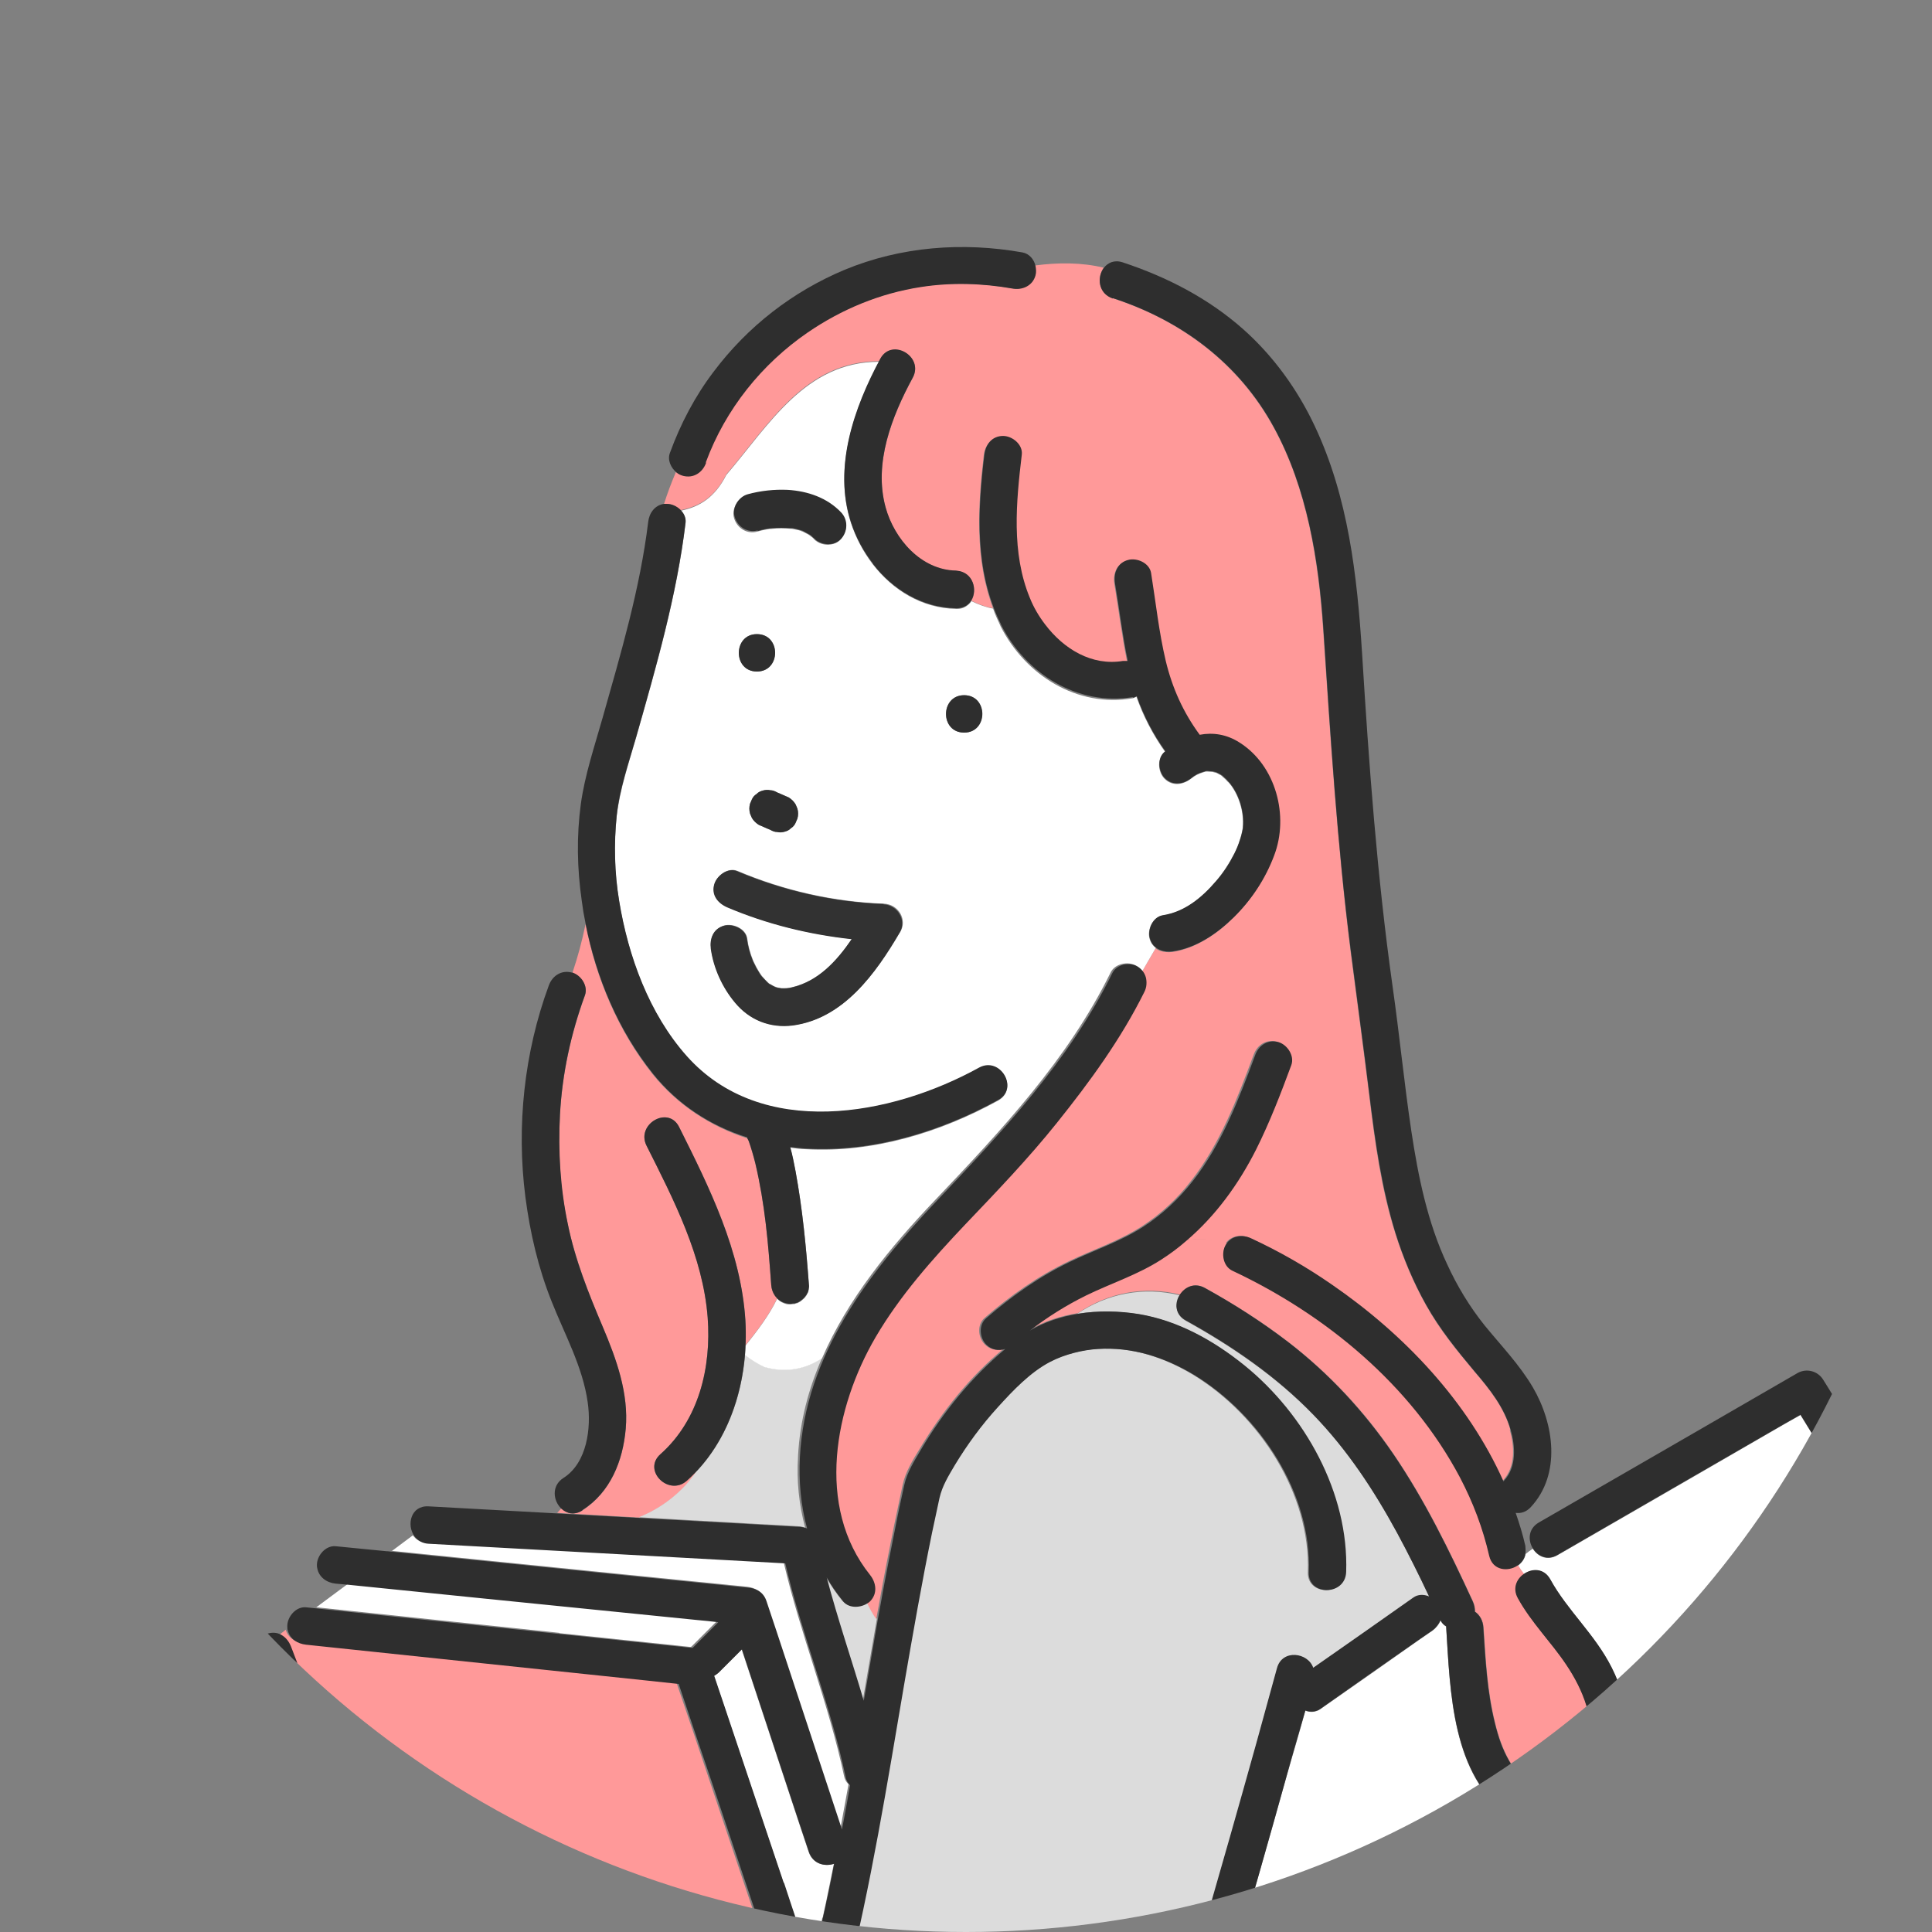 <?xml version="1.0" encoding="UTF-8"?>
<svg id="_レイヤー_2" data-name="レイヤー 2" xmlns="http://www.w3.org/2000/svg" xmlns:xlink="http://www.w3.org/1999/xlink" viewBox="0 0 62 62">
  <rect x="0" y="0" width="62" height="62" fill="#808080" stroke="none"/>
  <defs>
    <style>
      .cls-1 {
        fill: #dcdcdc;
      }

      .cls-1, .cls-2, .cls-3, .cls-4, .cls-5, .cls-6, .cls-7 {
        stroke-width: 0px;
      }

      .cls-2 {
        fill: none;
      }

      .cls-3 {
        fill: #ffdc72;
      }

      .cls-4 {
        fill: #f99;
      }

      .cls-5 {
        fill: #2e2e2e;
      }

      .cls-8 {
        clip-path: url(#clippath);
      }

      .cls-6 {
        fill: #323232;
      }

      .cls-7 {
        fill: #fff;
      }
    </style>
    <clipPath id="clippath">
      <circle class="cls-2" cx="31" cy="31" r="31"/>
    </clipPath>
  </defs>
  <g id="_レイヤー_1-2" data-name="レイヤー 1">
    <g class="cls-8">
      <g>
        <path class="cls-2" d="M25.56,41.81s-.04.02-.07.02c.02,0,.05-.01.07-.02Z"/>
        <path class="cls-2" d="M21.91,48.76c-1.34-.07-2.69-.15-4.03-.22,2.59.14,5.17.29,7.76.43-1.24-.07-2.48-.14-3.72-.21Z"/>
        <path class="cls-2" d="M25.68,41.75s-.06.03-.09.05c.03-.01.06-.03.09-.05Z"/>
        <path class="cls-2" d="M25.46,41.84s-.07.01-.1.01c.03,0,.07,0,.1-.01Z"/>
        <path class="cls-2" d="M25.89,41.51s-.01.02-.02.04c0-.01.01-.02.02-.04Z"/>
        <path class="cls-2" d="M25.81,41.63s-.01.01-.02.02c0,0,.01-.01.02-.02Z"/>
        <path class="cls-2" d="M25.94,41.38s0,.03-.01.04c0-.01,0-.03.01-.04Z"/>
        <path class="cls-7" d="M26.4,61.54c.13-.58.24-1.15.36-1.73-.3.1-.68,0-.81-.38-.11-.32-.21-.64-.32-.96-.61-1.85-1.22-3.69-1.83-5.54-.25.25-.5.5-.75.75-.04.04-.09.07-.14.1.11.34.23.67.34,1.01.63,1.88,1.26,3.75,1.89,5.63.3.89.6,1.77.89,2.66.13-.51.25-1.02.36-1.54Z"/>
        <path class="cls-3" d="M25.78,17.05s.08.03,0,0c0,0,0,0,0,0Z"/>
        <path class="cls-7" d="M48.7,50.23c.06.1.13.2.2.29.26-.19.65-.19.85.17.54,1,1.43,1.76,1.97,2.83.57,1.13.84,2.68.16,3.83-.69,1.18-2.23,1.77-3.42.95-1.88-1.3-1.92-4.02-2.05-6.07,0,0,0-.02,0-.03-.07-.05-.14-.11-.18-.19,0,0,0,0,0-.01-.05.13-.14.24-.26.33-.15.1-.3.21-.45.31-1.05.74-2.1,1.48-3.15,2.21-.15.1-.32.11-.48.05-.18.66-.38,1.33-.57,1.99-.59,2.12-1.2,4.23-1.81,6.35-.77,2.64-1.56,5.27-2.38,7.9-.79,2.52-1.6,5.04-2.48,7.53-.07.19-.13.38-.2.56-.04.12-.09.25-.13.37.18.12.36.24.54.36.07-.08.15-.13.25-.16.1-.03.21-.03.33,0,.43.14.84.34,1.22.6.79.53,1.47,1.2,2.25,1.76.35.25.73.49,1.12.62.33.11.6.11.97.08,1.58-.12,3.28-.38,4.82-.93.03-.01.2-.08.21-.08.06-.03.12-.05.18-.08.17-.08.32-.19.47-.29.55-.37,1.1-.74,1.65-1.1,1.14-.74,2.3-1.46,3.45-2.18,2.31-1.44,4.62-2.89,6.89-4.4,1.02-.68,2.02-1.39,3.04-2.08.86-.57,1.72-1.15,2.45-1.89.76-.78,1.18-1.75,1.2-2.85.02-1.21-.26-2.44-.5-3.61-.52-2.61-1.39-5.14-2.16-7.68-.27-.9-.47-1.84-.81-2.72-.03-.08-.06-.16-.1-.24,0,0-.01-.03-.02-.04,0-.02-.02-.05-.03-.07-.07-.15-.13-.3-.2-.45-.16-.34-.32-.68-.49-1.01-1-1.96-2.11-3.87-3.27-5.75-.18.1-.35.2-.53.3-2.42,1.4-4.84,2.8-7.27,4.2-.33.19-.64.04-.79-.21-.08.05-.16.11-.23.17-.03.16-.13.29-.25.38ZM59.23,53.24c.35,0,.56.28.6.6.49,3.97.98,7.93,1.46,11.9.04.32-.31.6-.6.6-.35,0-.56-.28-.6-.6-.49-3.97-.98-7.93-1.46-11.9-.04-.32.31-.6.6-.6ZM63.78,67.65c.74-.25,1.05.92.32,1.16-1.81.6-3.61,1.25-5.39,1.96-3.29,1.3-6.51,2.8-9.58,4.55-2.98,1.7-5.83,3.65-8.35,5.99-.57.53-1.42-.32-.85-.85,1.44-1.34,3-2.56,4.62-3.69,2.96-2.05,6.15-3.78,9.42-5.28,3.2-1.47,6.48-2.74,9.82-3.85Z"/>
        <path class="cls-1" d="M31.4,83.5c.08-.16.16-.32.24-.49.09-.18.17-.36.25-.54.05-.1.09-.21.14-.31.02-.05.04-.09.06-.14,0-.01,0-.02.01-.03,0,0,0,0,0-.02.19-.45.37-.9.55-1.36.41-1.06.8-2.14,1.17-3.22.88-2.54,1.7-5.11,2.49-7.68.79-2.57,1.56-5.16,2.31-7.74.58-2,1.15-4.01,1.71-6.02.22-.8.44-1.6.66-2.4.17-.62,1-.5,1.16-.01.02-.01.04-.03.06-.04,1.05-.74,2.1-1.48,3.15-2.21.16-.11.35-.11.51-.04-.32-.69-.66-1.37-1.02-2.03-.75-1.38-1.6-2.68-2.69-3.8-1.19-1.23-2.6-2.2-4.1-3.03-.35-.19-.36-.56-.19-.82-1.18-.29-2.33-.06-3.3.59.65-.1,1.33-.09,1.95.01,1.25.21,2.4.84,3.38,1.64,1.94,1.58,3.36,4.1,3.27,6.64-.03.77-1.23.77-1.2,0,.09-2.51-1.55-5.03-3.68-6.33-.95-.57-1.99-.91-3.09-.83-.48.03-1.05.17-1.52.41-.64.34-1.19.93-1.68,1.45-.52.57-.98,1.2-1.39,1.87-.2.34-.41.66-.49,1.05-.08.37-.16.74-.24,1.12-.33,1.61-.62,3.22-.89,4.84-.55,3.23-1.07,6.47-1.87,9.65-.82,3.24-1.96,6.4-3.59,9.32-.3.53-1.01.27-1.11-.2-.08.01-.17.01-.26,0-1.08-.22-2.1-.68-3.17-.94,0,0-.01.01-.02.01-1.04.59-1.76,1.5-2.13,2.63-.48,1.47-.44,3.05-.26,4.57.15-.07.33-.07.51.03,1.11.63,2.22,1.25,3.34,1.86,1.94,1.06,3.88,2.11,5.85,3.11.79.4,1.59.9,2.44,1.17.82.26,1.56.09,2.3-.31.27-.15.52-.07.69.09.03.03.05.06.07.09.19-.22.33-.49.34-.73-.43.15-1.02-.34-.74-.88ZM25.11,80.08c-.26.15-.69.08-.82-.22-.66-1.47-1.17-2.99-1.52-4.56-.07-.32.09-.65.42-.74.3-.08.67.1.74.42.33,1.46.79,2.9,1.4,4.27.13.3.09.64-.22.82Z"/>
        <path class="cls-4" d="M37.87,41.55c.16-.25.47-.4.8-.22.93.52,1.84,1.09,2.68,1.74,1.31,1.01,2.44,2.22,3.37,3.59,1.01,1.48,1.8,3.11,2.55,4.73.05.11.07.22.07.33.16.11.25.29.27.5.07,1.05.12,2.06.37,3.07.11.45.24.83.46,1.22.2.35.43.63.74.82.36.22.73.21,1.13-.04.4-.25.66-.66.73-1.12.14-1.01-.22-1.93-.77-2.75-.48-.71-1.12-1.34-1.55-2.13-.17-.32-.04-.62.19-.78-.07-.09-.14-.19-.2-.29-.31.21-.8.16-.91-.31-.21-.88-.52-1.72-.94-2.52-1.57-2.96-4.3-5.21-7.3-6.63-.3-.14-.37-.56-.22-.82.01-.02.02-.03.03-.05-.44-.13-.89-.17-1.31-.09-.25.21-.52.42-.8.6-.76.48-1.61.75-2.41,1.15-.64.31-1.24.69-1.81,1.13.46-.28,1-.45,1.55-.54.96-.65,2.12-.89,3.3-.59Z"/>
        <path class="cls-1" d="M27.03,51.37c-.2-.24-.37-.5-.53-.77.35,1.33.8,2.64,1.19,3.96.15-.87.3-1.74.45-2.61-.12-.17-.23-.36-.31-.55-.22.18-.61.2-.81-.04Z"/>
        <path class="cls-4" d="M48.47,45.89c-.2-.72-.67-1.31-1.15-1.87-.57-.68-1.13-1.36-1.56-2.14-.41-.73-.74-1.52-.99-2.32-.45-1.43-.65-2.92-.83-4.4-.19-1.55-.4-3.09-.6-4.64-.43-3.43-.65-6.88-.88-10.33-.15-2.22-.52-4.53-1.59-6.48-1.11-2.03-2.95-3.42-5.16-4.14-.47-.15-.51-.68-.29-.98-.71-.17-1.46-.17-2.21-.07.03.1.03.21,0,.31-.09.33-.42.48-.74.42-.96-.17-1.97-.2-2.93-.05-1.32.21-2.56.72-3.64,1.46-1.47,1.01-2.64,2.46-3.27,4.17-.11.31-.4.51-.74.42-.07-.02-.14-.06-.2-.1-.14.33-.27.67-.38,1.02.03,0,.06,0,.09,0,.16,0,.32.08.44.2.62-.12,1.11-.43,1.47-1.15,1.37-1.6,2.52-3.63,4.9-3.63.01-.02.03-.05.04-.07.37-.68,1.41-.07,1.04.61-.67,1.23-1.26,2.74-.87,4.16.28,1.02,1.14,2.01,2.26,2.03.08,0,.16.02.22.05.36.14.45.61.27.91.23.11.46.2.7.24-.59-1.56-.49-3.27-.3-4.91.04-.32.24-.6.6-.6.3,0,.64.28.6.6-.18,1.52-.35,3.15.26,4.6.12.29.29.58.49.85.59.78,1.5,1.34,2.5,1.17.05,0,.1-.01.15,0-.17-.83-.27-1.67-.41-2.5-.05-.32.08-.65.42-.74.29-.08.69.1.74.42.16.94.25,1.89.47,2.82.21.87.56,1.65,1.09,2.37.42-.08.86-.02,1.28.25,1.17.75,1.59,2.36,1.11,3.62-.28.75-.73,1.43-1.3,1.99-.53.52-1.2.98-1.95,1.09-.14.02-.28,0-.4-.04-.05-.02-.1-.05-.14-.08-.14.26-.29.51-.44.76.03.05.06.1.07.15.04.16.03.33-.05.48-.74,1.51-1.75,2.89-2.8,4.19-.92,1.15-1.94,2.21-2.95,3.27-1.06,1.11-2.08,2.28-2.87,3.61-1.32,2.24-1.95,5.43-.18,7.63.2.25.25.6,0,.85-.01.01-.03.02-.05.04.09.19.19.38.31.55.03-.16.06-.32.09-.49.15-.85.32-1.71.49-2.55.09-.43.18-.85.27-1.28.09-.41.32-.78.54-1.14.72-1.2,1.62-2.33,2.7-3.22-.21.07-.44.04-.61-.14-.22-.22-.25-.64,0-.85.82-.71,1.71-1.34,2.69-1.81.79-.38,1.62-.65,2.36-1.13.6-.39,1.13-.88,1.57-1.45.93-1.18,1.49-2.65,2.01-4.05.11-.31.4-.51.74-.42.29.08.53.44.42.74-.34.92-.69,1.83-1.13,2.71-.56,1.12-1.29,2.13-2.24,2.93.43-.08.87-.04,1.31.09.18-.25.51-.3.79-.17.9.43,1.77.93,2.6,1.49,2.3,1.59,4.34,3.74,5.5,6.31,0,0,.01-.02.02-.03.4-.43.36-1.09.21-1.62Z"/>
        <path class="cls-4" d="M22.34,47.22c-.1.1-.19.2-.3.3-.58.51-1.43-.33-.85-.85,1.24-1.1,1.64-2.79,1.52-4.39-.15-1.96-1.09-3.78-1.96-5.51-.35-.69.69-1.3,1.04-.61.98,1.95,1.99,3.98,2.13,6.21.02.27.01.54,0,.81.38-.48.76-.97,1.02-1.51-.11-.11-.18-.26-.19-.42-.1-1.38-.2-2.59-.51-3.91-.06-.24-.13-.48-.21-.71,0,0,0-.01-.01-.02,0-.01-.01-.03-.02-.04,0-.01-.01-.03-.02-.04-1.17-.38-2.23-1.06-3.03-2.05-1.11-1.39-1.82-3.08-2.16-4.82-.11.54-.25,1.05-.42,1.56.28.09.51.43.4.73-.45,1.23-.73,2.52-.8,3.83-.07,1.17,0,2.35.25,3.5.24,1.15.67,2.22,1.12,3.3.44,1.03.84,2.13.74,3.28-.09,1.03-.49,2.03-1.39,2.61-.26.17-.51.1-.68-.06-.04.05-.09.09-.13.14.88.05,1.75.1,2.63.15.73-.3,1.4-.82,1.84-1.46Z"/>
        <path class="cls-1" d="M25.61,46.72c.06-1.12.34-2.16.77-3.14-.52.34-1.14.48-1.85.28-.19-.09-.41-.22-.62-.39-.11,1.38-.61,2.75-1.57,3.76-.44.65-1.11,1.17-1.84,1.46.47.03.94.05,1.41.08,1.24.07,2.48.14,3.72.21.07,0,.14.02.21.05-.2-.74-.28-1.51-.23-2.29Z"/>
        <path class="cls-7" d="M39.42,25.11c-.05-.06-.11-.12-.17-.17-.02-.01-.03-.02-.03-.03-.03-.02-.05-.04-.08-.05-.04-.02-.08-.05-.12-.06,0,0-.07-.02-.12-.03,0,0-.13-.01-.16-.01-.01,0-.02,0-.03,0-.04,0-.07.02-.11.03-.13.04-.24.09-.38.2-.26.2-.6.25-.85,0-.21-.21-.25-.65,0-.85,0,0,.01,0,.02-.01-.39-.55-.7-1.14-.92-1.77-.04.02-.08.04-.13.05-1.78.3-3.43-.74-4.23-2.31,0-.02-.02-.03-.02-.05-.08-.17-.16-.34-.22-.52-.23-.04-.47-.13-.7-.24-.02.04-.05.08-.09.11-.1.09-.23.15-.4.14-1.09-.02-2.03-.6-2.67-1.43-.3-.39-.54-.84-.7-1.32-.57-1.74.08-3.63.9-5.18-2.37,0-3.53,2.03-4.9,3.63-.36.71-.85,1.03-1.47,1.15.11.11.18.25.16.4-.28,2.33-.94,4.61-1.58,6.86-.24.84-.53,1.68-.63,2.55-.1.91-.07,1.83.08,2.73.29,1.77.95,3.62,2.17,4.98,2.4,2.69,6.56,1.92,9.38.37.68-.38,1.29.66.61,1.04-1.85,1.02-4.02,1.68-6.15,1.56-.18,0-.35-.03-.52-.05.07.25.12.51.17.77.23,1.21.34,2.43.43,3.66,0,.05,0,.09-.01.14,0,.01,0,.03-.01.04,0,.03-.02.06-.04.09,0,.01-.01.02-.02.04-.02.03-.04.06-.07.09,0,0-.01.01-.02.02-.03.03-.07.06-.11.09-.03.02-.06.03-.09.05-.01,0-.02,0-.04.01-.02,0-.04.02-.07.02-.01,0-.02,0-.03,0-.03,0-.07.01-.1.01-.07,0-.14-.01-.2-.04-.08-.03-.15-.08-.21-.14-.26.54-.64,1.03-1.02,1.51,0,.1,0,.19-.01.29.2.17.43.3.62.39.71.2,1.33.06,1.85-.28.82-1.9,2.19-3.57,3.63-5.08,2.12-2.23,4.26-4.51,5.63-7.3.14-.29.56-.37.82-.22.08.05.15.11.19.19.15-.25.29-.51.44-.76-.09-.07-.16-.16-.2-.3-.08-.29.1-.69.42-.74.69-.1,1.24-.55,1.71-1.1.23-.27.43-.58.59-.89.08-.16.13-.27.18-.45.03-.08.05-.17.07-.26,0-.04.02-.08.02-.12.05-.52-.14-1.1-.46-1.46ZM23.99,15.88c.4-.11.85-.16,1.28-.14.64.04,1.26.24,1.71.72.23.24.22.61,0,.85-.1.11-.24.16-.38.17-.17.01-.35-.05-.47-.17-.03-.04-.07-.07-.11-.1-.01,0-.02-.02-.04-.03-.07-.05-.15-.08-.22-.12-.02,0-.03-.01-.05-.02-.05-.02-.1-.03-.15-.04-.05-.01-.1-.02-.15-.03-.01,0-.02,0-.03,0-.2-.02-.41-.02-.61,0-.05,0-.22.04-.03,0-.05,0-.09.01-.14.02-.1.02-.2.04-.3.07-.33.09-.64-.11-.74-.42-.1-.31.12-.66.42-.74ZM24.07,25.79s.04-.1.06-.14c.04-.07.09-.13.15-.17.06-.05.13-.09.2-.11.08-.03.16-.03.24-.01.08,0,.15.03.22.07.02,0,.03.01.05.02.11.05.22.09.32.14.09.05.16.13.22.22.02.05.04.1.06.14.03.11.03.21,0,.32-.02.05-.04.1-.06.14-.04.07-.09.13-.15.17-.06.05-.13.09-.2.11-.08.03-.16.03-.24.01-.08,0-.15-.03-.22-.07-.02,0-.03-.01-.05-.02-.11-.05-.21-.09-.32-.14-.09-.05-.16-.13-.22-.22-.02-.05-.04-.1-.06-.14-.03-.11-.03-.21,0-.32ZM24.29,20.35c.78,0,.77,1.2,0,1.2s-.77-1.2,0-1.2ZM28.88,29.92c-.77,1.31-1.8,2.76-3.43,2.98-.73.1-1.4-.17-1.86-.74-.4-.49-.69-1.1-.77-1.72-.04-.32.07-.64.42-.74.28-.08.7.1.74.42.03.23.09.46.18.68.02.04,0,0,.03.07.03.06.06.12.09.18.05.09.13.22.17.27.04.05.14.16.21.22.02.02.03.03.04.03,0,0,.02.01.04.02.04.03.08.05.13.07.03.01.06.02.09.03,0,0,.11.02.12.02.12,0,.23,0,.34-.03.85-.2,1.44-.84,1.92-1.55-1.37-.15-2.72-.48-3.99-1.02-.3-.13-.52-.39-.42-.74.08-.28.44-.55.74-.42,1.49.63,3.08.99,4.7,1.05.45.02.76.5.52.91ZM30.94,23.51c-.78,0-.77-1.2,0-1.2s.77,1.2,0,1.2Z"/>
        <path class="cls-7" d="M23.97,50.92c.28.03.49.17.58.44.11.32.21.64.32.96.7,2.12,1.4,4.24,2.1,6.36.09-.47.17-.95.26-1.42-.07-.07-.12-.15-.14-.25-.49-2.33-1.4-4.55-1.94-6.87-3.82-.21-7.63-.42-11.45-.63-.21-.01-.36-.11-.45-.24l-.67.5c2.3.23,4.61.47,6.91.7,1.49.15,2.99.3,4.48.45Z"/>
        <path class="cls-7" d="M17.95,52.41c1.39.15,2.79.29,4.18.44.02,0,.03,0,.05,0,0,0,.01-.02.02-.02.27-.27.54-.54.8-.8-.22-.02-.44-.04-.66-.07-2.38-.24-4.76-.48-7.14-.72-1.35-.14-2.69-.27-4.04-.41l-1.01.75c.38.04.76.08,1.14.12,2.22.23,4.44.47,6.66.7Z"/>
        <path class="cls-4" d="M9.27,52.8c.2.52.4,1.04.6,1.57.87,2.28,1.74,4.55,2.62,6.83.54,1.42,1.09,2.84,1.63,4.26.05.13.03.26-.02.38.45.32.73.91,1.17,1.26.74.58,1.7.79,2.48,1.29.79.51,1.4,1.29,1.44,2.26,0,0,0,0,0,0,1.12.25,2.18.74,3.3.97.13.03.23.1.31.2,1.21-2.28,2.11-4.69,2.81-7.16-.19-.04-.37-.16-.45-.4-.15-.44-.29-.87-.44-1.31-.63-1.88-1.26-3.75-1.89-5.63-.37-1.11-.74-2.21-1.12-3.32-.37-.04-.75-.08-1.12-.12-2.22-.23-4.44-.47-6.66-.7-1.39-.15-2.79-.29-4.18-.44-.27-.03-.51-.19-.58-.44l-.19.15c.12.08.22.2.27.35Z"/>
        <path class="cls-5" d="M35.72,9.57c2.21.72,4.05,2.1,5.16,4.14,1.07,1.96,1.44,4.26,1.59,6.48.23,3.45.44,6.9.88,10.33.2,1.55.41,3.09.6,4.64.18,1.48.39,2.97.83,4.4.25.8.58,1.59.99,2.32.44.78.99,1.46,1.56,2.14.48.56.95,1.15,1.15,1.87.15.53.19,1.19-.21,1.62,0,0-.01.02-.02.03-1.15-2.57-3.19-4.72-5.5-6.31-.82-.57-1.69-1.07-2.6-1.49-.28-.13-.61-.09-.79.17-.01.02-.02.03-.03.05-.15.26-.08.68.22.82,3,1.41,5.73,3.67,7.3,6.63.42.8.74,1.64.94,2.52.11.47.6.52.91.31.13-.09.23-.22.25-.38.01-.08.01-.16,0-.25-.08-.36-.19-.71-.31-1.06.16.02.33-.02.48-.18.99-1.06.75-2.69.07-3.85-.43-.73-1.02-1.34-1.55-1.99-.48-.6-.88-1.26-1.2-1.96-.63-1.34-.93-2.82-1.15-4.28-.23-1.54-.38-3.09-.6-4.63-.5-3.55-.76-7.13-.98-10.7-.16-2.5-.44-5-1.52-7.29-.55-1.17-1.33-2.25-2.3-3.11-1.12-.99-2.44-1.67-3.86-2.14-.27-.09-.48.01-.61.18-.22.3-.18.82.29.98Z"/>
        <path class="cls-5" d="M22.65,14.84c.63-1.71,1.8-3.16,3.27-4.17,1.08-.74,2.32-1.26,3.64-1.46.96-.15,1.97-.12,2.93.05.32.06.65-.09.74-.42.03-.1.02-.21,0-.31-.05-.21-.2-.39-.42-.43-1.92-.34-3.9-.19-5.71.56-1.67.7-3.11,1.82-4.2,3.27-.6.79-1.06,1.67-1.4,2.6-.09.23.03.49.22.64.06.05.13.08.2.1.34.09.63-.11.74-.42Z"/>
        <path class="cls-5" d="M23.98,36.52s.01.03.02.04c0,.01.02.03.02.04,0,0,0,.01.01.02.08.23.15.47.21.71.31,1.32.41,2.53.51,3.91.02.25.17.48.4.56.06.02.13.04.2.04.03,0,.07,0,.1-.01.01,0,.02,0,.03,0,.02,0,.05-.01.07-.02.01,0,.02,0,.04-.01.03-.01.06-.03.09-.05.04-.03.08-.06.11-.09,0,0,.01-.01.02-.02.02-.03.05-.06.07-.09,0-.01.01-.02.02-.04.02-.03.03-.06.04-.09,0-.01,0-.03.01-.04,0-.04.02-.09.01-.14-.09-1.22-.21-2.45-.43-3.66-.05-.26-.1-.52-.17-.77.17.02.35.04.52.05,2.13.12,4.3-.54,6.15-1.56.68-.37.07-1.41-.61-1.04-2.82,1.56-6.98,2.32-9.38-.37-1.21-1.36-1.88-3.21-2.17-4.98-.15-.9-.17-1.83-.08-2.73.09-.87.39-1.71.63-2.55.64-2.25,1.3-4.53,1.58-6.86.04-.32-.3-.6-.6-.6-.03,0-.06,0-.09,0-.3.04-.48.3-.51.59-.26,2.13-.88,4.22-1.46,6.27-.26.92-.57,1.83-.7,2.77-.14,1.04-.12,2.07.03,3.11.03.24.07.48.12.72.34,1.74,1.05,3.43,2.16,4.82.8,1,1.85,1.68,3.03,2.05Z"/>
        <path class="cls-5" d="M24.29,20.35c-.77,0-.78,1.2,0,1.2s.78-1.2,0-1.2Z"/>
        <path class="cls-5" d="M30.94,22.31c-.77,0-.78,1.2,0,1.2s.78-1.2,0-1.2Z"/>
        <path class="cls-5" d="M24.13,26.25c.05.09.13.16.22.22.11.05.21.09.32.14.02,0,.03.01.05.02.07.04.14.07.22.07.08.02.16.01.24-.01.08-.02.15-.05.2-.11.07-.04.12-.1.15-.17.02-.05.04-.1.06-.14.03-.11.03-.21,0-.32-.02-.05-.04-.1-.06-.14-.05-.09-.13-.16-.22-.22-.11-.05-.22-.09-.32-.14-.02,0-.03-.01-.05-.02-.07-.04-.14-.07-.22-.07-.08-.02-.16-.01-.24.01-.08.02-.15.05-.2.11-.07.04-.12.1-.15.17-.02.05-.04.1-.06.14-.03.11-.03.21,0,.32.02.05.04.1.06.14Z"/>
        <path class="cls-5" d="M66.44,65.43c-.38-2.65-1.08-5.23-1.87-7.78-.4-1.3-.82-2.6-1.18-3.92-.19-.69-.43-1.35-.72-2-1.14-2.53-2.6-4.94-4.06-7.29-.03-.05-.07-.11-.1-.16-.17-.28-.53-.38-.82-.22-2.42,1.4-4.84,2.8-7.27,4.2-.35.2-.69.4-1.04.6-.34.2-.35.57-.19.83.16.25.47.4.79.21,2.42-1.4,4.84-2.8,7.27-4.2.18-.1.35-.2.53-.3,1.16,1.87,2.27,3.78,3.27,5.75.17.33.33.67.49,1.01.07.15.14.3.2.45,0,.02.02.05.03.07,0,.01.01.03.02.04.03.08.06.16.1.24.34.88.54,1.82.81,2.72.77,2.55,1.64,5.07,2.16,7.68.23,1.18.52,2.41.5,3.61-.02,1.1-.44,2.06-1.2,2.85-.72.74-1.59,1.32-2.45,1.89-1.02.68-2.02,1.4-3.04,2.08-2.27,1.51-4.58,2.96-6.89,4.4-1.15.72-2.31,1.44-3.45,2.18-.55.36-1.11.73-1.65,1.1-.16.11-.31.21-.47.29-.06.03-.12.06-.18.08,0,0-.17.07-.21.08-1.54.55-3.24.81-4.82.93-.37.03-.63.03-.97-.08-.39-.12-.77-.37-1.12-.62-.77-.55-1.45-1.23-2.25-1.76-.38-.25-.79-.46-1.22-.6-.12-.04-.23-.04-.33,0-.1.03-.18.09-.25.16-.25.29-.23.85.26,1.01.83.26,1.55.92,2.23,1.48.75.62,1.54,1.28,2.5,1.53.76.2,1.57.06,2.34-.05.93-.12,1.86-.28,2.78-.5.4-.1.81-.2,1.2-.34-.15.17-.21.42-.08.67,1.08,2.16,2.03,4.38,2.86,6.65h1.28c-.89-2.48-1.92-4.9-3.1-7.26-.1-.19-.25-.28-.4-.3.15-.07.29-.15.42-.24,1.14-.77,2.3-1.53,3.47-2.27,2.37-1.49,4.76-2.96,7.11-4.49,1.18-.76,2.35-1.54,3.5-2.34.88-.62,1.8-1.19,2.65-1.85.86-.66,1.7-1.42,2.17-2.42.58-1.22.59-2.5.4-3.81Z"/>
        <path class="cls-5" d="M28.01,18.09c.64.83,1.58,1.41,2.67,1.43.17,0,.3-.05.4-.14.29-.27.23-.85-.18-1.02-.07-.03-.14-.04-.22-.05-1.12-.02-1.98-1.01-2.26-2.03-.39-1.42.2-2.92.87-4.16.37-.68-.67-1.29-1.04-.61-.84,1.56-1.52,3.48-.94,5.25.15.47.39.92.7,1.32Z"/>
        <path class="cls-5" d="M36.35,22.39s.09-.02.13-.05c.22.63.53,1.23.92,1.77,0,0-.01,0-.02.01-.25.2-.21.64,0,.85.25.25.6.2.85,0,.13-.11.24-.16.38-.2.04-.01.07-.02.11-.03,0,0,.02,0,.03,0,.03,0,.16.02.16.01.04.01.11.03.12.03.04.02.08.04.12.06.03.02.05.03.08.05,0,0,.02.02.03.03.06.05.12.11.17.17.32.36.51.94.46,1.46,0,.04-.01.08-.02.12-.02.09-.04.17-.07.26-.06.18-.1.28-.18.45-.16.32-.35.62-.59.89-.47.55-1.02.99-1.71,1.1-.32.05-.5.45-.42.74.05.19.18.32.34.38.12.05.26.06.4.04.75-.11,1.42-.57,1.95-1.09.57-.56,1.02-1.24,1.3-1.99.48-1.26.06-2.88-1.11-3.62-.42-.27-.86-.33-1.28-.25-.53-.72-.88-1.5-1.09-2.37-.22-.93-.32-1.88-.47-2.82-.05-.32-.45-.5-.74-.42-.34.09-.47.42-.42.74.14.83.24,1.68.41,2.5-.05,0-.1,0-.15,0-1.01.17-1.91-.39-2.5-1.17-.2-.26-.37-.55-.49-.85-.6-1.45-.44-3.08-.26-4.6.04-.32-.3-.6-.6-.6-.36,0-.56.28-.6.6-.22,1.82-.32,3.73.52,5.42,0,.02.02.03.02.05.8,1.57,2.45,2.6,4.23,2.31Z"/>
        <path class="cls-5" d="M24.31,17.04c.1-.03.2-.05.3-.07.05,0,.09-.01.14-.02-.19.04-.02,0,.03,0,.2-.02.41-.01.61,0,.01,0,.02,0,.03,0,.05,0,.1.02.15.03.05.01.1.03.15.04.02,0,.03.01.05.02.07.04.15.08.22.12.01,0,.02.02.04.03.04.03.07.07.11.1.12.12.3.18.47.17.14,0,.28-.06.38-.17.22-.24.23-.61,0-.85-.45-.47-1.07-.68-1.71-.72-.44-.02-.88.03-1.28.14-.3.08-.52.43-.42.74.1.31.41.51.74.42ZM25.78,17.05s0,0,0,0c.07.03.03.01,0,0Z"/>
        <path class="cls-5" d="M18.69,48.46c.9-.57,1.3-1.58,1.39-2.61.1-1.14-.3-2.24-.74-3.28-.46-1.08-.89-2.15-1.12-3.3-.24-1.15-.31-2.33-.25-3.5.07-1.31.35-2.6.8-3.83.11-.3-.12-.64-.4-.73,0,0-.01,0-.02,0-.34-.09-.63.11-.74.42-.79,2.15-1.04,4.51-.75,6.78.15,1.15.41,2.27.84,3.35.42,1.06,1,2.1,1.16,3.24.12.82-.02,1.95-.78,2.43-.39.25-.33.73-.07.98.17.16.42.23.68.06Z"/>
        <path class="cls-5" d="M34.65,78.66c.89-2.49,1.7-5.01,2.48-7.53.82-2.63,1.61-5.26,2.38-7.9.62-2.11,1.22-4.23,1.81-6.35.18-.66.38-1.32.57-1.99.16.06.34.05.48-.05,1.05-.74,2.1-1.48,3.15-2.21.15-.1.3-.21.45-.31.11-.08.2-.2.26-.33,0,0,0,0,0,.01.04.08.1.15.18.19,0,0,0,.02,0,.03.13,2.05.18,4.77,2.05,6.07,1.18.82,2.72.23,3.42-.95.68-1.15.41-2.7-.16-3.83-.54-1.07-1.42-1.83-1.97-2.83-.2-.36-.58-.36-.85-.17-.23.16-.37.46-.19.78.43.78,1.07,1.41,1.55,2.13.55.82.91,1.74.77,2.75-.07.46-.33.87-.73,1.12-.4.25-.77.26-1.13.04-.31-.19-.54-.47-.74-.82-.22-.38-.35-.77-.46-1.22-.25-1.01-.3-2.01-.37-3.07-.01-.2-.11-.39-.27-.5,0-.11-.02-.22-.07-.33-.75-1.63-1.54-3.25-2.55-4.73-.94-1.37-2.06-2.58-3.37-3.59-.85-.65-1.75-1.23-2.68-1.74-.33-.18-.64-.03-.8.22-.17.26-.16.63.19.82,1.5.83,2.91,1.8,4.1,3.03,1.09,1.13,1.94,2.42,2.69,3.8.36.67.7,1.35,1.02,2.03-.17-.07-.36-.07-.51.04-1.05.74-2.1,1.48-3.15,2.21-.02.01-.04.03-.06.04-.16-.49-.99-.61-1.16.01-.22.8-.44,1.6-.66,2.4-.56,2.01-1.13,4.01-1.71,6.02-.75,2.59-1.52,5.17-2.31,7.74-.79,2.57-1.61,5.14-2.49,7.68-.37,1.08-.76,2.15-1.17,3.22-.18.45-.36.91-.55,1.36,0,0,0,.01,0,.02,0,0,0,.01-.01.03-.02.05-.04.09-.06.14-.05.1-.09.21-.14.31-.08.18-.16.36-.25.54-.08.16-.16.32-.24.49-.28.54.31,1.03.74.88.04-.01.08-.03.12-.06.07-.05.13-.12.18-.21.74-1.45,1.32-2.98,1.88-4.51.04-.12.09-.25.13-.37.07-.19.13-.38.2-.56Z"/>
        <path class="cls-5" d="M60.7,66.35c.29,0,.64-.28.6-.6-.49-3.97-.98-7.93-1.46-11.9-.04-.32-.25-.6-.6-.6-.29,0-.64.28-.6.6.49,3.97.98,7.93,1.46,11.9.04.32.25.6.6.6Z"/>
        <path class="cls-5" d="M24.39,89.33c.24-.54.19-1.09-.08-1.61.4-.59.39-1.36-.16-1.86.06-.18.09-.37.08-.57-.01-.31-.11-.59-.26-.83.05-.06.09-.12.11-.19.57.3,1.14.59,1.71.89.87.44,1.73.97,2.67,1.25,1.11.33,2.19.1,3.19-.44.37-.2.36-.6.16-.86-.02-.03-.05-.06-.07-.09-.17-.16-.42-.23-.69-.09-.74.4-1.48.57-2.3.31-.85-.27-1.65-.77-2.44-1.17-1.97-1-3.91-2.05-5.85-3.11-1.12-.61-2.23-1.23-3.34-1.86-.18-.1-.36-.1-.51-.03-.18-1.52-.22-3.1.26-4.57.37-1.14,1.1-2.05,2.13-2.63,0,0,.01-.01.02-.01,1.07.25,2.09.72,3.17.94.08.02.17.02.26,0,.1.47.81.73,1.11.2,1.63-2.92,2.77-6.08,3.59-9.32.8-3.18,1.32-6.42,1.87-9.65.28-1.62.56-3.23.89-4.84.08-.37.16-.75.24-1.12.09-.39.29-.71.49-1.05.4-.66.86-1.29,1.39-1.87.48-.53,1.04-1.12,1.68-1.45.46-.24,1.04-.38,1.52-.41,1.1-.07,2.14.26,3.09.83,2.13,1.3,3.78,3.82,3.68,6.33-.03.77,1.17.77,1.2,0,.09-2.54-1.33-5.07-3.27-6.64-.98-.79-2.12-1.43-3.38-1.64-.62-.1-1.3-.12-1.95-.01-.55.09-1.08.26-1.55.54.56-.43,1.16-.81,1.81-1.13.8-.39,1.65-.66,2.41-1.15.28-.18.55-.38.8-.6.94-.8,1.68-1.82,2.24-2.93.44-.88.79-1.79,1.13-2.71.11-.3-.13-.66-.42-.74-.34-.09-.63.11-.74.42-.52,1.4-1.08,2.87-2.01,4.05-.44.56-.97,1.06-1.57,1.45-.74.48-1.57.75-2.36,1.13-.98.47-1.87,1.1-2.69,1.81-.25.21-.22.63,0,.85.17.17.4.21.61.14-1.08.9-1.99,2.02-2.7,3.22-.21.36-.45.73-.54,1.14-.09.43-.19.85-.27,1.28-.17.85-.34,1.7-.49,2.55-.03.16-.06.32-.09.49-.15.87-.3,1.74-.45,2.61-.39-1.32-.84-2.63-1.19-3.96.15.27.33.52.53.77.19.24.58.21.81.04.02-.01.03-.02.05-.04.25-.25.2-.6,0-.85-1.76-2.2-1.13-5.39.18-7.63.78-1.33,1.81-2.49,2.87-3.61,1.02-1.07,2.03-2.12,2.95-3.27,1.05-1.31,2.05-2.68,2.8-4.19.08-.15.09-.33.05-.48-.04-.14-.13-.26-.26-.34-.27-.16-.68-.08-.82.22-1.37,2.79-3.52,5.07-5.63,7.3-2.17,2.29-4.22,4.94-4.39,8.22-.04.78.03,1.55.23,2.29-.07-.03-.14-.04-.21-.05-2.59-.14-5.17-.29-7.76-.43-1.39-.08-2.78-.15-4.18-.23-.57-.03-.71.6-.45.96.1.13.25.23.45.24,3.82.21,7.63.42,11.45.63.54,2.32,1.45,4.53,1.94,6.87.02.1.07.18.14.25-.08.47-.17.95-.26,1.42-.7-2.12-1.4-4.24-2.1-6.36-.11-.32-.21-.64-.32-.96-.09-.28-.3-.41-.58-.44-1.49-.15-2.99-.3-4.48-.45-2.3-.23-4.61-.47-6.91-.7-.08,0-.15-.02-.23-.02-.54-.05-1.09-.11-1.63-.16-.32-.03-.6.3-.6.6,0,.04,0,.07.01.1.05.29.3.47.59.5.15.01.3.03.44.04,1.35.14,2.69.27,4.04.41,2.38.24,4.76.48,7.14.72.22.02.44.04.66.07-.27.27-.54.54-.8.8,0,0-.01.02-.02.02-.02,0-.03,0-.05,0-1.39-.15-2.79-.29-4.18-.44-2.22-.23-4.44-.47-6.66-.7-.38-.04-.76-.08-1.14-.12-.13-.01-.26-.03-.38-.04-.32-.03-.6.3-.6.6,0,.06,0,.11.02.16.07.26.31.41.58.44,1.39.15,2.79.29,4.18.44,2.22.23,4.44.47,6.66.7.37.04.75.08,1.12.12.37,1.11.74,2.21,1.12,3.32.63,1.88,1.26,3.75,1.89,5.63.15.44.29.87.44,1.31.08.24.25.36.45.4-.7,2.47-1.6,4.88-2.81,7.16-.07-.1-.18-.17-.31-.2-1.12-.23-2.18-.72-3.3-.97,0,0,0,0,0,0-.04-.97-.65-1.74-1.44-2.26-.78-.51-1.74-.72-2.48-1.29-.44-.35-.72-.94-1.17-1.26.05-.12.07-.25.02-.38-.54-1.42-1.09-2.84-1.63-4.26-.87-2.28-1.74-4.55-2.62-6.83-.2-.52-.4-1.04-.6-1.57-.06-.15-.15-.27-.27-.35-.13-.09-.29-.12-.47-.07-.29.08-.54.44-.42.74.54,1.42,1.09,2.84,1.63,4.26.87,2.28,1.74,4.55,2.62,6.83.07.19.15.38.22.57-.07-.08-.16-.14-.28-.17-.89-.25-1.76.94-2.11,1.59-.27.51-.29.92-.08,1.47.1.26.27.56.24.85-.03.27-.19.52-.3.75-.32.7-.39,1.31-.07,2.03.12.27.28.52.37.8.1.36.07.74.03,1.1-.07.7-.22,1.45.03,2.13.2.55.62.89,1.09,1.2.55.36,1.02.78,1.5,1.23.48.46.99.94,1.59,1.25.04.02.07.04.11.06.03.02.07.03.1.05.2.09.42.09.6,0,0,.01,0,.02,0,.04.04.32.25.6.6.6.07,0,.14-.02.21-.04.02.16.1.31.29.42.35.2.7.39,1.04.58.06.18.11.36.14.55.01.06.02.12.03.18,0,.02.01.09.02.12.01.1.02.19.03.29.02.24.03.48.02.72,0,.04,0,.08,0,.12,0,0,0,.02,0,.03,0,.02-.01.06-.02.1,0,0,0,.01-.01.02-.01.02-.03.05-.04.07,0,0-.01.02-.02.03,0,0,0,0-.02.02-.03.02-.05.05-.08.08-.01,0-.06.05-.08.06-.03.02-.1.07-.14.07.08-.03.08-.03.02-.01-.03,0-.06.02-.08.03-.05.01-.12.05-.17.04.09-.01.1-.01.03,0-.03,0-.06,0-.09,0-.01,0-.03,0-.04,0,0,0,0,0-.02,0-.02,0-.05-.01-.07-.02-.04-.02-.07-.04-.1-.06-.02-.02-.04-.03-.06-.05-.04-.04-.08-.09-.13-.14-.02-.02-.03-.05-.05-.07-.04-.05-.07-.11-.1-.16-.04-.07-.08-.15-.12-.22-.07-.71-.22-1.42-.48-2.08-.11-.29-.41-.53-.74-.42-.24.08-.45.32-.45.58-.06-.09-.15-.15-.25-.19-.08-.03-.18-.05-.27-.05-.29,0-.58.2-.58.58,0,.68-.1,1.35-.13,2.04-.01.35-.05.77.13,1.09.15.27.39.34.62.5.02.06.03.07.03.16,0,.14-.04.27-.09.41-.12.33-.28.64-.34.99-.1.62.12,1.25.44,1.78.36.6.85,1.05,1.56,1.13.29.03.58.04.87.03.01.03.03.06.05.1.1.17.24.32.37.47.16.18.2.28.38.45.36.36.92.51,1.42.46.24-.03.46-.09.67-.18,0,.11.02.21.08.31.29.51.88.78,1.46.74.49-.03.9-.27,1.33-.49.28-.14.59-.3.88-.49.43-.28.82-.61,1.03-1.07ZM25.15,60.42c-.63-1.88-1.26-3.75-1.89-5.63-.11-.34-.23-.67-.34-1.01.05-.03.09-.06.14-.1.25-.25.5-.5.75-.75.61,1.85,1.22,3.69,1.83,5.54.11.32.21.64.32.96.13.39.51.48.81.38-.11.58-.23,1.16-.36,1.73-.11.51-.23,1.03-.36,1.54-.3-.89-.6-1.77-.89-2.66ZM11.16,66.94s0,.01,0,.02c0,0,0,0,0-.01,0,0,0,.02,0,.03,0,0,0,0,0,.03,0,0,0,0,0,0,0,0,.03-.12.02-.08ZM11.14,67.01s0,0,0,0c0,0,0,0,0,0,0,0,0,0,0,0ZM15.74,74.03c-.45,1.27-.53,2.65-.44,4-.98-.47-1.67-1.41-2.52-2.07-.21-.16-.42-.3-.64-.45-.19-.13-.31-.19-.45-.33-.09-.09-.07-.07-.13-.19,0,.02.04.1-.02-.05-.02-.05-.03-.1-.04-.15-.06-.31-.03-.64,0-.95.07-.69.19-1.38,0-2.07-.08-.29-.22-.56-.36-.82-.1-.2-.23-.42-.2-.65.03-.23.16-.46.26-.66.13-.28.27-.57.32-.88.05-.32.03-.65-.08-.96-.05-.14-.1-.27-.16-.41-.03-.08-.06-.15-.09-.23,0-.03-.02-.06-.03-.09,0-.05-.02-.08-.02-.09,0-.01,0-.02,0-.03,0,0,0-.01,0-.02.02-.04.04-.08.06-.12.05-.09.1-.18.16-.26.05-.08.14-.19.16-.22.14-.17.29-.34.46-.48.09-.08.03-.02,0,0,.03-.02.06-.04.09-.06.39.04.63-.31.62-.64.07.19.14.37.21.56-.76.3-1.05,1.3-.77,2.07.19.53.53,1,.85,1.46.35.49.73.96,1.14,1.42.52.58,1.36-.27.85-.85-.34-.38-.65-.76-.95-1.17-.27-.37-.59-.78-.75-1.22-.05-.13-.09-.29-.04-.43,0-.02.11-.18.1-.17.17-.06.55.61.65.73.6.75,1.5,1.09,2.35,1.48.68.31,1.6.78,1.64,1.64,0,.14.05.25.12.34-1.12.72-1.93,1.78-2.38,3.05ZM19.77,81.96c-.26.04-.52.09-.79.13-.01-.2-.03-.4-.06-.6.28.16.56.31.84.47ZM17.76,82.83s0,.04-.02.05c0-.02.02-.04.02-.05ZM15.03,86.48c-.02-.09,0-.03,0,0h0ZM16.11,87.82c-.07,0-.13,0-.2-.01-.01,0-.02,0-.02,0,0,0-.01,0-.03,0-.02,0-.04,0-.05-.01,0,0,0,0,0,0-.04-.02-.08-.05-.12-.07,0,0-.05-.04-.05-.04-.05-.05-.1-.1-.15-.16-.12-.15-.26-.4-.34-.58-.03-.07-.06-.17-.09-.26-.02-.06-.03-.12-.04-.18,0,0,0,0,0,0-.01-.26.11-.51.21-.75.24-.59.41-1.27.04-1.84-.13-.2-.34-.37-.56-.47,0-.02,0-.04,0-.07,0-.18,0-.35.01-.53.03-.62.12-1.24.12-1.86.12.36.22.74.29,1.11.02.1.03.19.05.29,0,0,0,.04,0,.06,0,.03,0,.06,0,.09.02.17.02.33.1.49.03.07.07.14.11.21.17.3.37.61.64.83.31.25.67.41,1.08.4.36,0,.73-.11,1.03-.31.31-.2.55-.47.69-.8.02,0,.04,0,.06,0,.66-.11,1.33-.22,1.99-.33.09-.02.19-.03.28-.05.07-.01.14-.05.21-.1.43.23.85.47,1.28.7.06.03.11.06.17.09-2.05.6-4.16,1.01-6.2,1.64-.74.23-.42,1.39.32,1.16,1.87-.58,3.79-.98,5.68-1.5.04,0,.09,0,.13,0-.06,0,.04.03.08.06.03.03.09.11.12.18.08.17.05.3-.06.5-.1.19-.26.34-.47.42-.33.13-.69.23-1.04.35-.8.27-1.59.54-2.39.81-.57.19-1.26.49-1.79.55-.25.03-.5.04-.75.04-.13,0-.25,0-.38,0ZM21.31,90.14s-.08.02-.12.03c0,0,0,0,0,0-.02,0-.04,0-.06,0-.05,0-.11,0-.16,0-.03-.01-.07-.02-.08-.03,0,0,0,0-.01,0-.01,0-.03-.01-.04-.02,0,0-.02-.01-.03-.02,0,0-.01-.01-.02-.02,0,0,0,0,0,0,0-.01-.02-.03-.03-.04-.04-.08-.11-.14-.18-.19.52-.29,1-.43,1.6-.69.4-.17.81-.36,1.19-.58,0,.03,0,.08,0,.1,0,0,0,0,0,.01,0,0,0,0,0,0-.01.04-.03.09-.04.13,0,0,0,0-.01.02-.02.03-.04.06-.05.09,0,.01,0,.02-.01.02,0,0,0,0,0,0-.03.04-.06.07-.1.11-.07.07-.15.14-.23.21,0,0,0,0,0,0,0,0-.02.01-.04.03-.04.03-.09.06-.13.09-.09.06-.18.11-.26.16-.35.21-.72.38-1.08.57-.03.01-.12.04-.09.04ZM23.34,87.04s-.08.09-.1.11c-.04.04-.08.08-.12.11-.03.02-.04.03-.04.04-.02.02-.05.03-.07.05-.07.05-.14.09-.21.14-.56.35-1.16.59-1.73.82-.3.12-.61.25-.9.38-.3.14-.57.34-.87.47-.27.12-.67.24-.93.01-.1-.09-.2-.23-.29-.36.2-.06.4-.14.6-.2.49-.17.99-.33,1.48-.5.9-.3,1.82-.57,2.7-.91.2-.08.4-.19.57-.33,0,0,0,0,0,0,0,.01,0,.03,0,.04-.02.04-.04.07-.07.11ZM23.41,86.93s0,0,0,0c0,0,0,0,0,0,0,0,0,0,0,0ZM23.42,86.92s0,0,0,0c0-.01,0-.03,0-.03,0,0,0,0,0,0,0,.01,0,.02,0,.04Z"/>
        <path class="cls-5" d="M22.71,42.28c.12,1.6-.28,3.29-1.52,4.39-.58.52.27,1.36.85.85,1.43-1.27,1.99-3.28,1.88-5.15-.14-2.22-1.15-4.25-2.13-6.21-.35-.69-1.39-.08-1.04.61.87,1.73,1.81,3.55,1.96,5.51Z"/>
        <path class="cls-6" d="M28.36,29.01c-1.62-.06-3.21-.42-4.7-1.05-.3-.13-.66.14-.74.42-.1.35.12.61.42.74,1.27.54,2.62.87,3.99,1.02-.48.7-1.07,1.35-1.92,1.55-.11.03-.22.04-.34.03,0,0-.11-.02-.12-.02-.03,0-.06-.02-.09-.03-.04-.02-.09-.05-.13-.07-.02-.01-.03-.02-.04-.02,0,0-.02-.02-.04-.03-.07-.07-.17-.18-.21-.22-.04-.05-.12-.18-.17-.27-.03-.06-.06-.12-.09-.18-.04-.07-.01-.02-.03-.07-.09-.22-.15-.45-.18-.68-.04-.32-.46-.5-.74-.42-.35.1-.46.42-.42.74.09.63.37,1.24.77,1.72.47.57,1.13.83,1.86.74,1.63-.22,2.66-1.67,3.43-2.98.24-.4-.07-.89-.52-.91Z"/>
      </g>
    </g>
  </g>
</svg>